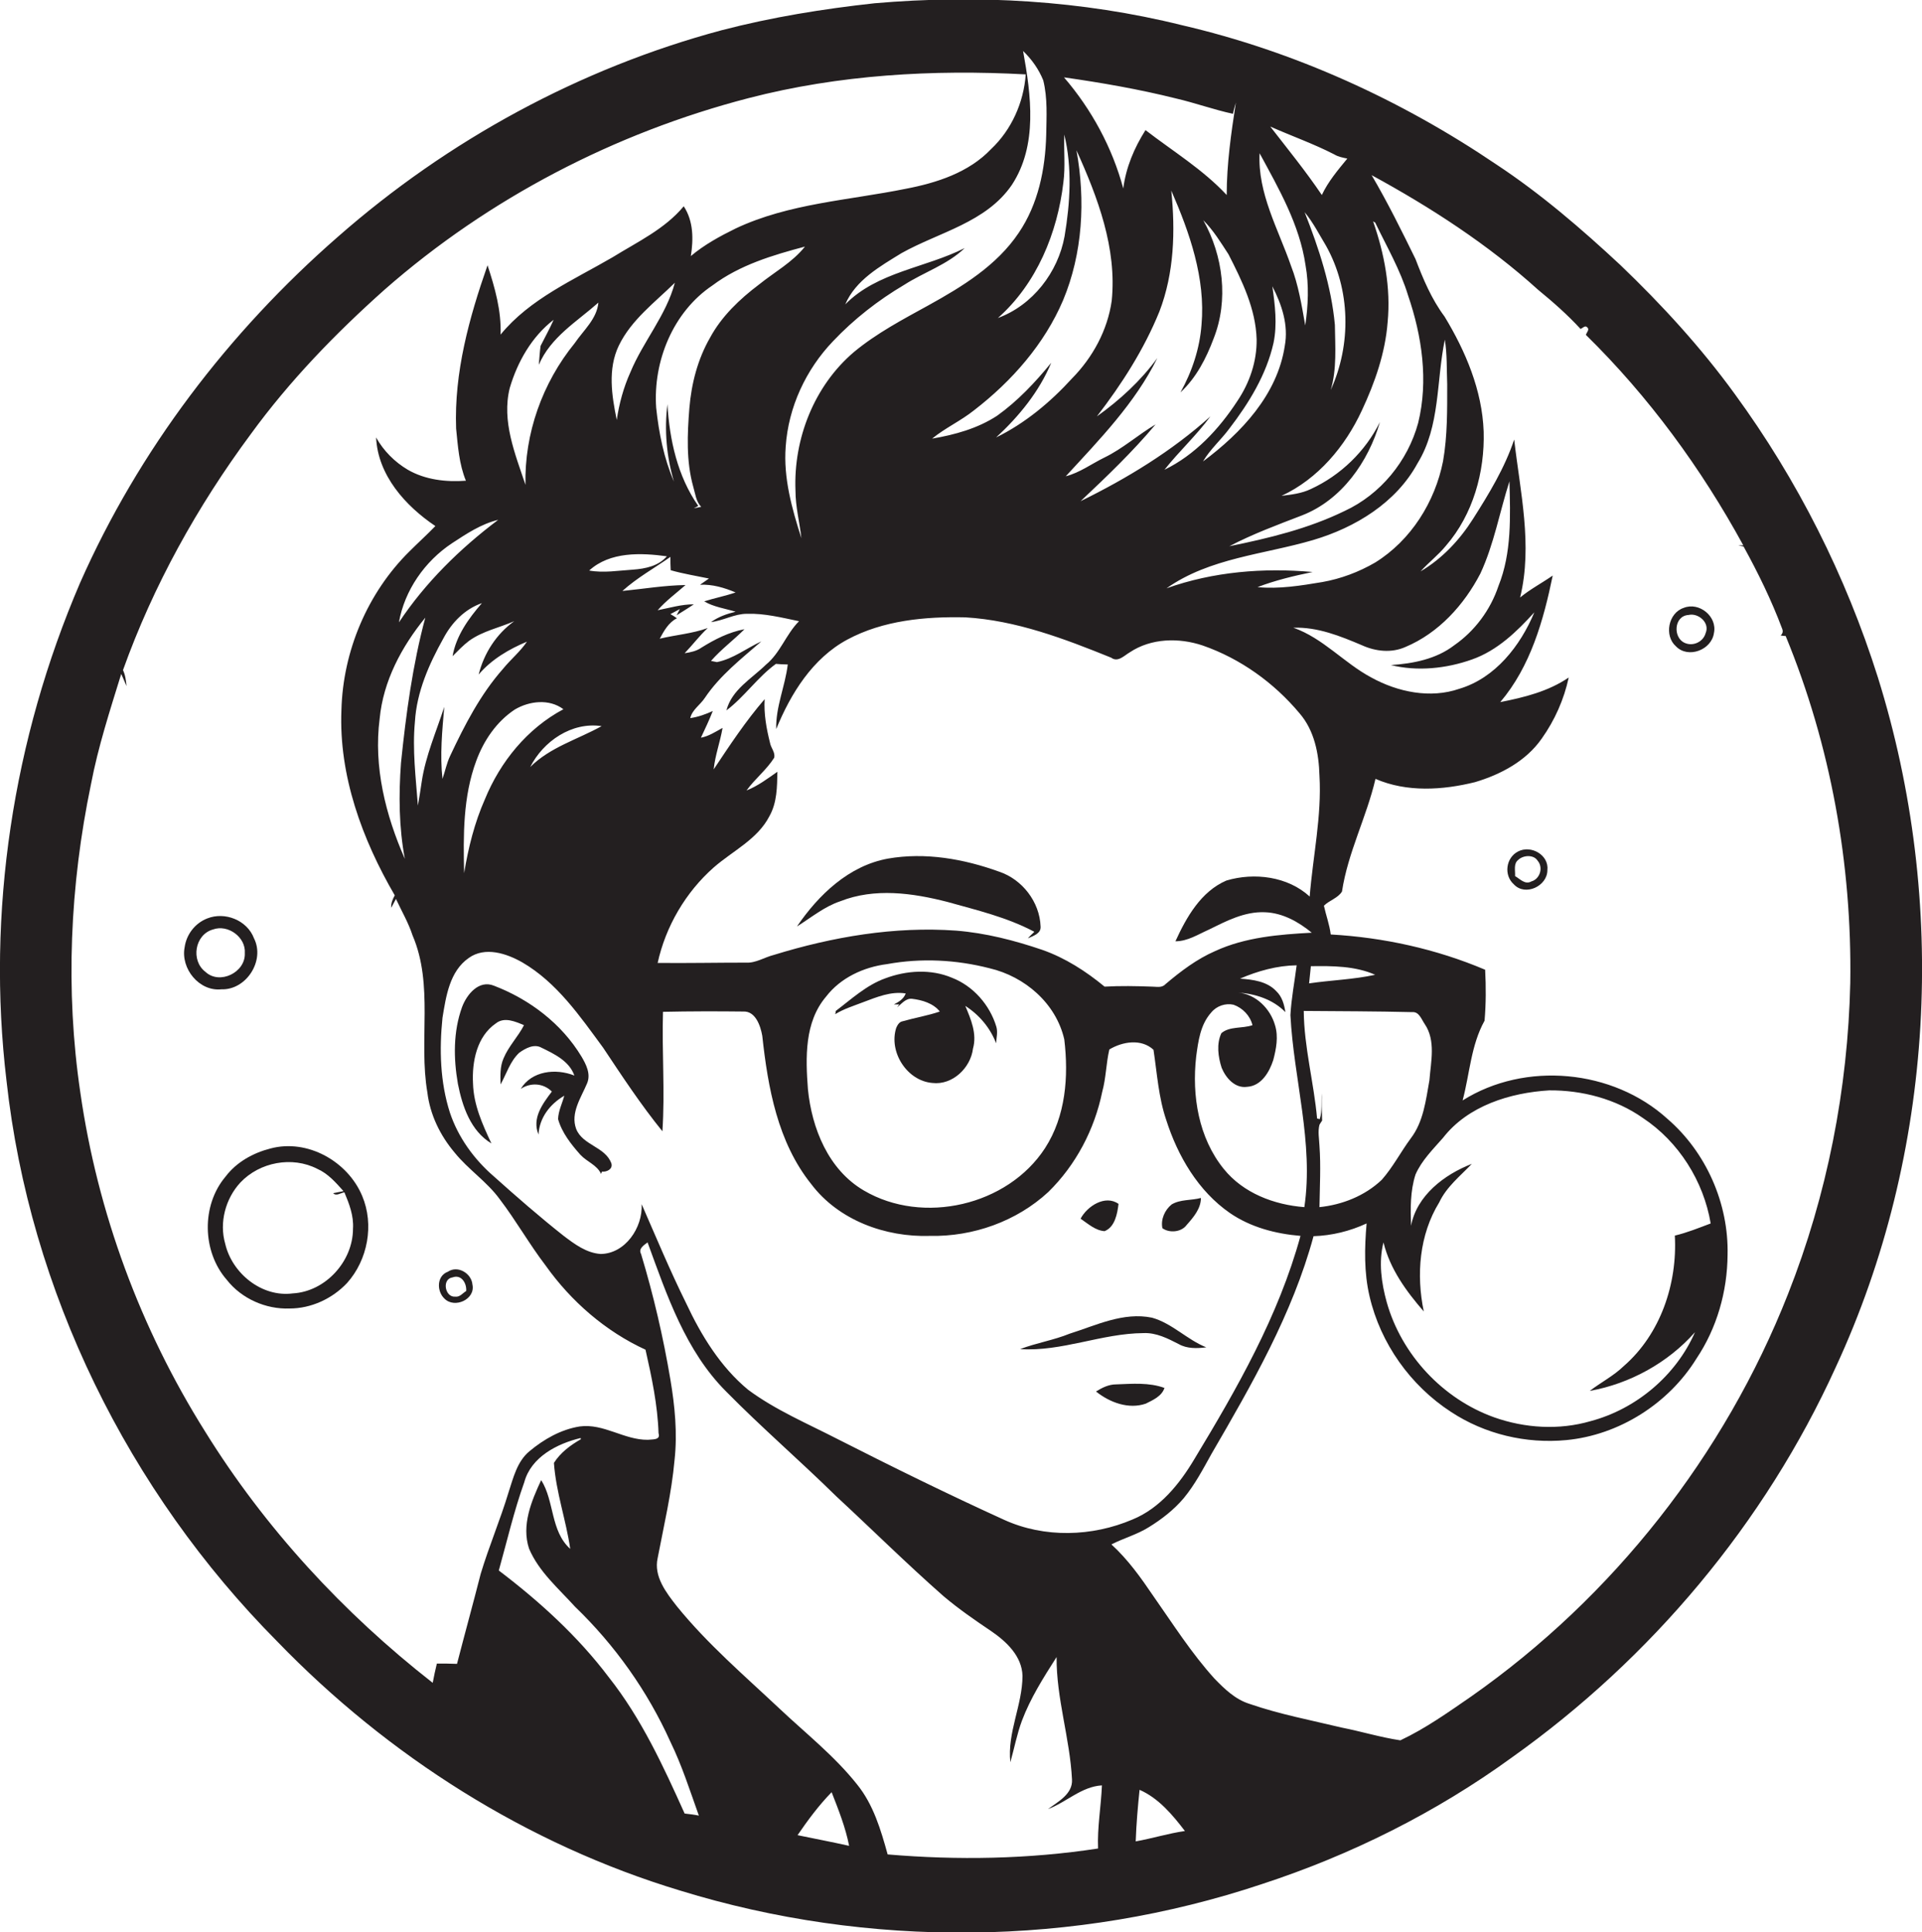 <?xml version="1.0" encoding="utf-8"?>
<!-- Generator: Adobe Illustrator 19.2.0, SVG Export Plug-In . SVG Version: 6.00 Build 0)  -->
<svg version="1.1" id="Layer_1" xmlns="http://www.w3.org/2000/svg" xmlns:xlink="http://www.w3.org/1999/xlink" x="0px" y="0px"
	 viewBox="0 0 648.5 652" enable-background="new 0 0 648.5 652" xml:space="preserve">
<g>
	<path fill="#231F20" d="M633.6,228.5c-10.8-34.2-27.1-66.6-48.3-95.6c-11.4-15.7-24.6-30.1-38.6-43.5c-13.1-12.2-26.8-24-41.8-33.9
		c-32.2-21.8-68.2-38.2-106.1-47c-33.8-8.4-69-10.4-103.7-7.4c-17.4,1.9-34.7,4.7-51.6,9.1C195.7,23,151.1,47.3,114,79.9
		c-36.9,32.2-67.2,72-87,116.8C4.4,249.3-4.6,307.8,2.2,364.7c7.8,71,41.1,138.5,91.3,189.1c37.4,38.7,84.3,68.5,136,84.1
		c63.6,19.6,133.2,18.9,196.3-2.2c30-9.8,58.7-24.1,84.3-42.7c47-33.4,85.4-79.1,109.3-131.7C652.9,389,657.3,304.3,633.6,228.5z
		 M463.3,74.7c0.2,0.1,0.5,0.3,0.7,0.4c3.9,8.1,8.5,16,11.1,24.6c4.7,13.7,6.9,28.8,3.4,43c-3.5,12.9-12.7,24.1-24.8,29.7
		c-12.3,6-25.6,9.2-38.9,11.9c7.8-4.1,16.2-7.2,24.5-10.4c13.4-5.2,22.4-18.1,26.3-31.5c-4.9,9.9-13.3,18-23.3,22.6
		c-3.1,1.5-6.6,1.9-9.9,2.3c12.3-5.7,21.5-16.7,27.1-28.8c4.4-9.4,7.9-19.4,8.7-29.8C469.3,97.1,467.1,85.6,463.3,74.7z
		 M496.7,222.5c8.5-3,15.1-9.4,21-15.9c-4.7,11.3-13.2,22.2-25.3,25.8c-9.8,3.4-20.8,1.1-29.7-3.8c-9.2-4.9-16.3-13.3-26.3-16.8
		c8.1-0.3,15.8,2.8,23.1,5.9c4.6,2.1,10,2.7,14.7,0.6c11.2-4.7,19.8-14.2,25.3-24.8c4.6-9.9,6.5-20.8,9.8-31.1
		c0.3,11.8,0.8,24.1-3.7,35.3c-2.7,8.1-8,15.2-14.9,20c-6.1,4.7-13.9,6.2-21.4,6.7C478.2,226.6,488,225.6,496.7,222.5z M547.9,460.9
		c-3.4,3.3-7.7,5.5-11.5,8.4c13.5-2.4,26.4-9.5,35.5-19.8c-6.4,14.6-19.8,25.9-35.2,30c-10.6,3.1-22.2,2.4-32.6-1.3
		c-17.3-6.2-31.2-21.1-36.2-38.8c-1.8-6.5-2.8-13.6-1.1-20.2c2.2,9,7.7,16.5,13.6,23.3c-2.6-12.4-1.5-25.9,5.2-36.8
		c2.5-5.3,7.1-8.9,11-13c-9.3,3.6-18.6,10.7-20.5,20.9c-0.2-5.8-0.3-11.7,1.5-17.3c2.1-4.8,5.9-8.5,9.3-12.4
		c8.4-10.8,22.6-15.2,35.8-16c11.1-0.1,22.5,2.9,31.6,9.3c12.1,8,20.5,21.3,22.9,35.6c-4,1.5-7.9,3.1-12.1,4.1
		C566,433.1,560.3,450.1,547.9,460.9z M482.3,364.5c-1.2,6.7-2,14-6.3,19.6c-3.4,4.6-6,9.7-9.8,14c-5.7,5.4-13.3,8.4-21,9.2
		c0.1-6.9,0.5-13.8,0-20.7c-0.1-2.4-0.6-4.8,0-7.1c0.2-0.4,0.7-1.1,0.9-1.4c-0.1-3.1-0.2-6.2-0.1-9.2c-0.3,2.9,0.2,5.9-0.7,8.7
		c-0.2,0-0.7-0.2-0.9-0.2c-1.1-12.2-4.4-24.1-4.5-36.3c12.2,0.1,24.4,0.1,36.6,0.4c2.3-0.2,3.1,2.4,4.2,4
		C484.5,351.1,482.8,358.1,482.3,364.5z M202.7,423.1c-4.8-0.3-8.8-3.3-12.5-6.1c-8.1-6.4-15.9-13.2-23.6-20.1
		c-6.6-5.7-12-13.1-14.8-21.5c-3.3-10.3-3.6-21.3-2.5-32c1.2-7.3,2.4-15.7,8.9-20.2c5.5-3.9,12.7-1.5,18,1.5
		c11.7,6.8,19.5,18.2,27.3,28.8c6.4,9.6,12.7,19.2,20,28.2c0.9-13.4-0.2-26.8,0.2-40.3c9-0.2,18.1-0.2,27.1-0.1
		c4.1-0.2,5.8,4.8,6.4,8.2c1.9,17.5,5.2,35.9,16.5,50c9.2,12.2,25,18,40.1,17.5c14.5,0.3,29.2-4.9,39.9-14.8
		c9.3-9.1,15.6-21.1,18.2-33.8c1.3-4.7,1.3-9.6,2.4-14.3c4.5-2.7,10.8-3.7,14.9,0.1c1.2,7.9,1.7,16.1,4.3,23.7
		c3.9,12.2,10.8,24,21.5,31.4c7,4.8,15.4,7,23.8,7.7c-7.4,27-21.4,51.5-35.8,75.3c-5,8.4-11.6,16.6-20.9,20.4
		c-13.6,5.8-29.7,6.3-43.3,0.1c-18.9-8.6-37.6-17.8-56.1-27.2c-10.3-5.3-21-9.8-30.3-16.7c-9.3-7.7-15.8-18.3-20.9-29.2
		c-5.4-10.9-10.1-22.2-15-33.4C216.9,414.3,210.9,423,202.7,423.1z M136.6,289.8c-6.5-14.8-10.6-31.1-8.5-47.3
		c1.2-12.7,7.4-24.3,15.4-34.1c-4.3,16-6.5,32.5-8.2,49C134.5,268.3,134.6,279.1,136.6,289.8z M134.6,210
		c1.9-10.8,8.7-20.6,17.9-26.7c4.9-3.2,9.8-6.5,15.6-7.9C155.2,185.1,143.5,196.6,134.6,210z M140,243.5c0.6-10.1,4.8-19.5,9.6-28.1
		c2.8-5.3,7.2-9.9,13-11.9c-4.5,5.2-8.7,11-9.9,17.9c1.8-1.8,3.6-3.7,5.6-5.2c4.6-3.3,10.2-4.4,15.2-6.6c-6,4.3-10.2,10.8-12,18
		c4.3-5.1,10.3-8.6,16.3-11.1c-2.3,3.4-5.5,6-8.1,9.2c-7.6,8.6-12.9,18.9-17.8,29.3c-1.2,2.5-1.7,5.2-2.6,7.8
		c-0.9-8.1-0.1-16.2,0.6-24.3c-2.7,8.4-6.3,16.5-7.6,25.2c-0.4,2.7-0.8,5.4-1.3,8.1C140.3,262.4,139.1,253,140,243.5z M201.9,102.1
		c-0.5,5.5-5,9.3-8,13.7c-10.9,13.4-17,30.5-16.6,47.8c-3.5-10.5-8.1-21.5-5.3-32.7c2.6-8.8,7.4-17.3,14.8-23
		c-1.3,3-2.9,5.8-4.4,8.8c-0.3,2.1-0.4,4.2-0.6,6.4C185.8,113.7,194.7,108.5,201.9,102.1z M233.9,164.2c0.7,2.3,0.9,5,2.7,6.8
		l-2.5,0.5c0.4-0.2,1.2-0.6,1.5-0.8c-7-10-9.7-22.3-10.4-34.3c-1.1,8.7-0.3,17.7,2.2,26.1c-3.4-7.9-5.1-16.4-6-24.9
		c-1.1-15.7,5.7-32.4,19-41.3c9.2-6.9,20.3-10.2,31.2-13.1c-4.2,5.3-10.3,8.6-15.5,12.8c-6.5,4.9-12.6,10.7-16.5,17.9
		c-4.2,7.3-6.3,15.5-7,23.8C231.9,146.5,231.5,155.6,233.9,164.2z M212.7,125.6c-2.3,5.1-3.8,10.6-4.6,16.1
		c-1.7-8.2-3.1-17.2,0.7-25.1c4.2-8.7,12.2-14.6,18.9-21.2C224.8,106.4,217,115.2,212.7,125.6z M225,187.7
		c-2.8,3.3-7.3,4.2-11.4,4.5c-4.9,0.3-9.9,1.2-14.8,0.3C205.8,186.1,216.3,186.5,225,187.7z M203,245c-8.1,4.5-17.4,7.1-24.1,13.8
		C183.3,250.1,192.9,243.5,203,245z M163.6,269.7c-3.5,7.9-5.6,16.4-7,24.9c-0.3-12.7-0.4-25.8,4.1-37.9c2.5-6.8,6.8-13.2,13-17.3
		c4.9-2.9,11.6-3.7,16.4-0.1C177.9,245.8,168.8,257,163.6,269.7z M272.6,367.5c-0.8-10.6-1.2-22.6,6.1-31.2c4.9-6.4,12.7-10,20.6-11
		c11.5-2.1,23.3-1.5,34.6,1.4c11.9,2.8,22.4,11.8,25.2,24c1.5,12.5,0.5,25.9-6.5,36.7c-12.6,19.4-41.2,26-61.1,14.3
		C279.5,394.7,273.9,380.7,272.6,367.5z M412.9,394.4c-8.5-10.5-10.8-24.7-9.3-37.9c0.7-5.2,1.4-10.8,5.1-14.9
		c1.8-2.2,4.8-3.2,7.5-2.6c3.1,1.1,5.6,3.7,6.4,6.9c-3.4,1.2-7.7,0.3-10.5,2.7c-1.7,3.6-1.1,8,0.1,11.7c1.4,3.4,4.5,7,8.6,6.4
		c4.8-0.3,7.5-5,8.8-9c1-3.8,1.8-7.9,0.6-11.8c-1.6-5.6-6.5-10.5-12.5-11c5.9,0.4,11.8,2.3,16,6.6c-0.4-2.6-1.1-5.2-3.1-7.1
		c-3.1-3.3-7.9-3.9-12.2-4.2c6-2.6,12.5-4.4,19.1-4.5c-0.7,5.6-1.8,11.2-2.1,16.8c1.1,21.6,7.9,43.1,4.7,64.8
		C429.9,406.5,419.5,402.6,412.9,394.4z M441.7,331.8c0.2-2,0.4-3.9,0.6-5.8c7.3-0.1,14.9-0.1,21.7,2.9
		C456.7,330.5,449.2,330.7,441.7,331.8z M441.9,302.5c-7.4-6.8-18.7-8.2-28.1-5.4c-8.6,3.7-13.5,12.4-17.2,20.5
		c4.1,0,7.6-2.3,11.2-3.9c5.9-2.9,12.1-6.2,19-5.9c5.9,0.2,11.3,3.2,15.8,6.9c-11,0.6-22.4,1.5-32.6,6.2
		c-6.2,2.7-11.6,6.8-16.8,11.2c-1.2,1.3-3,0.8-4.5,0.8c-5.3-0.2-10.7-0.3-16,0c-6.3-5.2-13.3-9.7-21-12.4
		c-9.4-3.2-19.1-5.7-29.1-6.5c-20.8-1.5-41.7,2.1-61.5,8.2c-3.2,0.8-6.1,2.8-9.4,2.6c-9.9,0-19.9,0.2-29.8,0.1
		c2.7-12.3,9.4-23.8,18.9-32.2c6.4-5.6,14.8-9.5,18.8-17.3c2.6-4.6,2.6-9.9,2.7-15c-3.3,2.3-6.6,4.8-10.4,6.3
		c2.8-3.9,6.7-6.9,9.3-11c0.5-1.8-1.1-3.3-1.4-5.1c-1.2-4.8-2.1-9.7-1.8-14.7c-6.4,7.4-11.8,15.6-17.2,23.7c0.5-4.8,2.2-9.3,3-14
		c-2.4,1.3-4.6,2.8-7.3,3.3c1.4-3,2.8-5.9,4-9c-2.4,1.1-4.9,2-7.6,2.4c0.6-2.8,3.4-4.5,4.9-6.8c5.1-7.6,12.3-13.2,19.1-19.1
		c-5,2.3-9.5,5.9-15,7c-0.5-0.1-1.5-0.3-2-0.4c3.4-3.9,7.6-7,11.3-10.7c-5.3,1-10,3.4-14.5,6.2c-1.7,1.2-3.7,1.6-5.7,1.9
		c2.7-2.8,5-5.9,7.8-8.5c-5.2,1.9-10.8,2.3-16.2,3.6c1.4-2.6,3-5.5,5.8-6.9c-0.7-0.5-1.5-1-2.2-1.4c0.8-0.4,2.4-1.3,3.2-1.7
		c-0.3,0.5-0.8,1.5-1.1,2.1c1.9-1.2,3.9-2.4,5.8-3.7c-4.2,0-8.1,1.2-12.2,2c2.8-3.2,6.2-5.7,9.4-8.5c-7.1,0.1-14.2,1.3-21.3,2
		c5-4.5,10.8-7.7,16.2-11.5c0,1.5,0,3,0.1,4.5c4.2,1.2,8.6,1.9,12.9,2.8c-1,0.7-2,1.4-3,2.1c4.2-0.2,8.2,1,12,2.6
		c-3.5,1.2-7.1,1.9-10.6,3c3.2,1.9,7,2.4,10.6,3.5c-2.9,0.7-5.8,1.7-8.3,3.5c4.2-0.5,7.9-2.8,12.1-2.8c5.9-0.2,11.8,1.3,17.6,2.5
		c-4.4,4.4-6.3,10.7-11.2,14.7c-4.8,4.7-11.5,8.4-13.3,15.4c6.1-4.6,10.5-11.2,16.7-15.7c1.3,0.1,2.6,0.2,4,0.2
		c-0.9,7.4-4.1,14.3-3.9,21.8c4.9-12,12.3-23.9,24-30.2c12.1-6.5,26.3-7.8,39.8-7.5c17.1,1,33.4,7.2,49.2,13.6
		c2.3,1.7,4.4-0.7,6.3-1.8c7.2-4.8,16.6-5,24.6-2.3c12.7,4.4,24.1,12.6,32.7,22.9c5,5.8,6.5,13.6,6.7,21
		C446,275.3,443,288.8,441.9,302.5z M363.2,50.7c7.2,15.9,13.7,33.1,11.9,50.8c-1.4,9.9-6.4,19.1-13.4,26.2
		c-7.3,8-15.8,15.1-25.6,19.9c7.7-7.1,14.5-15.4,18.6-25.2c-5.4,6.6-11.3,12.9-18.3,17.9c-6.6,4.3-14.3,6.4-21.9,7.7
		c4.4-3.6,9.7-6,14.2-9.6c12.7-9.8,23.7-22.3,30-37.1C365.3,85.5,366.3,67.6,363.2,50.7z M464,189.8c-5.5,3.2-11.6,5.5-17.9,6.6
		c-7.2,1.2-14.5,2.4-21.8,1.7c6-2.3,12.3-3.8,18.6-5.1c-16.6-1.5-33.6-0.1-49.3,5.5c14.6-10.3,32.9-11.4,49.5-16.3
		c14.2-4.2,28-12.6,35.2-25.9c7.7-12.5,6.3-27.8,9.2-41.7c0.8,5,0.6,10,0.8,15c0,8.7,0.1,17.4-1.4,26
		C484.2,169.3,476.1,182.3,464,189.8z M429.3,96.6c3.2,6.2,5.5,13.1,4.2,20.1c-2.5,16.5-14.7,29.4-27.6,39c2.4-4.1,6.1-7.3,8.9-11.1
		c6.6-8.6,12.5-18.2,14.9-28.9C431,109.4,430.2,102.9,429.3,96.6z M450.4,109.6c-1.2-13.1-5.4-25.8-10.2-38
		c2.9,3.5,4.9,7.5,7.2,11.3c8.3,14.8,8.6,33.3,1.6,48.7C451.1,124.5,450.5,116.9,450.4,109.6z M450.2,52.1c1.3,0.8,2.9,1.1,4.4,1.4
		c-3.2,3.9-6.5,7.8-8.6,12.3c-5.4-8-11.5-15.5-17.4-23.1C435.8,45.9,443.2,48.5,450.2,52.1z M425,51.7c6.5,12,13.5,24.1,15.5,37.8
		c1.2,6.7,0.9,13.6-0.1,20.3c-1.2-6.8-2.3-13.7-4.8-20.1C431.3,77.3,424.3,65.2,425,51.7z M417.5,135.3
		c-6.2,9.5-14.3,18.2-24.6,23.2c4.9-6.2,10.8-11.6,15.5-18c-13,11.7-28.1,20.9-43.8,28.6c8.8-8.3,17.5-16.6,25.3-25.9
		c-5.9,3.5-11.1,8.2-17.3,11.2c-4.3,2.1-8.3,5.1-13,6.3c11.4-12.4,23.4-24.7,30.9-39.9c-5.6,7.7-12.7,14.2-20.4,19.7
		c8.4-10.9,15.9-22.6,21.1-35.4c5-13,5.4-27.2,4-40.8c6.2,14.2,11.6,29.6,10.2,45.3c-0.6,8-3.2,15.8-7.1,22.8
		c5.3-4.9,8.7-11.5,11.2-18.2c5.1-12.9,3.2-27.9-3.5-39.9c3.4,3.4,5.9,7.5,8.5,11.5c4.6,9,9.2,18.4,9.5,28.7
		C424.1,122,421.6,129.2,417.5,135.3z M396.7,33.2c6.5,1.5,12.8,3.8,19.3,5.2c0.3-1.3,0.6-2.5,1-3.8c-1.6,10.3-3.1,20.7-3.1,31.2
		c-8-8.6-18.2-14.8-27.4-21.9c-3.8,6-6.6,12.6-7.5,19.7c-3.7-13.8-10.7-26.7-20-37.5C371.6,27.9,384.3,30.1,396.7,33.2z M359.1,45.4
		c2.7,11.2,2,23,0.1,34.3c-2.2,12.2-10.8,23.3-22.5,27.6c13.1-11.6,20.1-28.7,22.1-45.8C359.5,56.2,358.9,50.8,359.1,45.4z
		 M352,27.1c1.5,6,1.1,12.3,1,18.4c-0.3,11.6-2.7,23.4-9.3,33.1c-7.4,11-19,18.1-30.4,24.4c-8.7,4.8-17.5,9.4-25.2,15.8
		c-13.4,11.4-20.4,29.3-19.7,46.7c0,5.5,1.4,10.7,2,16.1c-3.2-10-6.1-20.3-5.3-30.9c0.9-13.3,6.8-26,16-35.6c7-7.4,15.2-13.8,24-19
		c6.7-4.3,14.6-6.8,20.4-12.4c-13.2,6.7-29.5,8-40.3,19c3.5-8.2,11.7-12.8,19-17.3c12.7-7.1,28.5-10.3,37.2-23
		c8.8-13.4,6.5-30.3,3.8-45.2C348.2,20.1,350.5,23.4,352,27.1z M154.2,561.4c-2.3-0.1-4.5-0.1-6.8-0.1c-0.5,2.1-1,4.3-1.4,6.5
		c-30.2-23.6-56.6-52.2-76.8-84.8c-21.8-34.7-36.3-73.9-42.1-114.4c-5.1-34.5-3.5-69.9,3.6-104c2.4-12.6,6.4-24.9,10.2-37.2
		c0.6,1.3,1.2,2.7,1.8,4.1c-0.2-1.9-0.4-3.7-1.2-5.4c10.2-28.5,25.1-55.3,43.1-79.6c13.1-18,28.6-34,45.2-48.8
		c35.1-30.8,77.7-52.9,122.8-64.6c30.5-7.9,62.2-9.7,93.5-8c-0.7,9.5-4.8,18.7-11.7,25.2c-7.5,7.9-18.3,11.4-28.8,13.4
		c-19.2,3.9-39.4,4.9-57.4,13.4c-5.3,2.6-10.6,5.5-15.1,9.3c0.9-5.7,0.9-11.8-2.4-16.8c-6.4,7.7-15.6,12-24,17.2
		c-13.2,7.7-27.9,14-37.8,26.1c0.3-8-1.9-15.8-4.4-23.4c-6.2,17.7-11.3,36.2-10.6,55.1c0.6,5.9,1,12,3.3,17.6
		c-6.7,0.5-13.7-0.3-19.6-3.7c-4.4-2.6-8.2-6.4-10.7-10.9c0.6,12.8,9.9,23.1,20,29.9c-2.8,2.9-5.8,5.6-8.7,8.5
		c-14.2,14-22.5,33.7-23,53.6c-0.9,22.1,7,43.6,18,62.5c-0.7,1.3-1.3,2.6-1.2,4.2c0.5-1,1.1-2,1.6-3c1.9,4.1,4.2,8,5.6,12.3
		c7.2,16.8,2,35.5,5,53c0.9,7.5,4.3,14.5,9.2,20.3c4.6,5.7,10.9,9.8,15.2,15.7c5.5,7.2,10,15.2,15.5,22.4
		c8.6,12.1,20.2,22.2,33.7,28.4c2.1,9.3,4.1,18.7,4.4,28.2c0.8,2.4-2.2,2-3.6,2.2c-8,0.1-14.9-5.6-23-4.5c-6.3,1-12.1,4.3-17,8.4
		c-4.1,3.4-5.4,8.9-7,13.8c-2.8,9.3-6.6,18.2-9.4,27.5C159.6,541.2,156.8,551.3,154.2,561.4z M231,611.9c-7.2-16-14.6-32.1-25.6-46
		c-10.4-13.8-23.4-25.6-37.1-36c2.8-10,5.1-20,8.6-29.8c2.3-8.5,11.1-13,19-14.9c0,0.1,0.1,0.3,0.1,0.4c-3.5,2-6.9,4.5-9.1,8
		c0.7,9.9,4.1,19.3,5.5,29c-6.7-6-5.3-16.1-9.8-23.2c-3.3,7.1-6.7,15.2-4.1,23.1c3.3,7.8,9.9,13.4,15.5,19.6
		c13.5,13,24.5,28.5,32.2,45.6c3.9,8,6.6,16.5,9.6,24.9C234.4,612.3,232.7,612.1,231,611.9z M269.1,619.2
		c3.5-5.1,7.2-10.1,11.5-14.5c2.3,5.9,4.7,11.9,5.9,18.1C280.7,621.5,274.9,620.4,269.1,619.2z M370.5,623.7c-23.5,3.6-47.4,4-71,2
		c-2.3-8.3-4.8-16.8-10.3-23.6c-7.7-9.7-17.4-17.3-26.3-25.7c-11.8-11.1-24.2-21.7-34.5-34.4c-3.6-4.6-7.9-10.1-6.5-16.3
		c2.1-11,4.7-21.9,5.7-33.1c1-9,0.1-18.2-1.4-27.1c-2.4-14.3-5.7-28.5-9.9-42.4c-1-1.8,1-3,2.2-3.9c6.5,17.8,12.8,36.6,26.5,50.3
		c12,12.2,25,23.4,37.2,35.4c12.1,11.2,23.8,22.8,36.2,33.7c5.1,4.3,10.6,8.1,16.1,11.8c5.1,3.5,10.3,8.4,10.5,15
		c0,9.9-5.2,19.2-4.1,29.2c1.3-4.6,2.2-9.4,3.9-14c2.9-7.7,7.3-14.6,11.7-21.5c-0.1,14,4.5,27.4,5.2,41.3c0.3,4.9-4.7,7.5-8.1,10
		c6.2-2.3,11.3-7.6,18.2-8C371.5,609.6,370.2,616.6,370.5,623.7z M383.2,621.3c0.2-5.8,0.7-11.6,1.3-17.4
		c6.4,2.8,11.1,8.4,15.3,13.9C394.2,618.6,388.8,620.3,383.2,621.3z M624.3,331.6c-0.8,35.8-7.8,71.6-21,105
		c-21.4,54.4-59,102.2-106.9,135.8c-7.7,5.3-15.4,10.8-23.9,14.8c-6.7-1-13.2-3-19.8-4.3c-10.4-2.5-21-4.5-31.1-8
		c-4.8-1.5-8.4-5-11.8-8.5c-7.8-8.6-14-18.4-20.6-27.8c-4.2-6.2-8.6-12.4-14.2-17.5c4.1-2.1,8.6-3.3,12.6-5.8
		c4.4-2.7,8.5-5.9,11.8-9.8c3.8-4.6,6.5-9.8,9.4-15c13.6-23.4,27.3-47.2,34.4-73.4c6.2-0.2,12.3-1.7,17.9-4.3
		c-0.7,8.2-0.9,16.5,1,24.6c3.7,15.9,13.8,30.1,27.5,39c11.4,7.5,25.3,10.8,38.9,9.5c17.8-1.7,34.5-12.3,43.9-27.5
		c6.9-10.3,10.4-22.6,10.5-35c0.4-17.3-7.2-34.6-20.3-45.9c-18.4-16.7-48-19.5-69.1-6.2c2.4-9,2.8-18.6,7.4-26.9
		c0.5-5.7,0.5-11.5,0.2-17.2c-16.5-7-34.3-10.9-52.1-11.9c-0.4-3.3-1.6-6.5-2.3-9.7c1.8-1.8,4.8-2.6,6.1-4.8
		c2-13.2,8.3-25.1,11.3-38c10.6,4.6,22.7,3.8,33.6,1.1c8.7-2.6,17.2-7.1,22.5-14.7c4.4-6.2,7.5-13.2,9.1-20.6
		c-6.9,4.7-15,6.7-23.1,8.3c10.2-12,14.6-27.6,17.7-42.7c-3.6,2.5-7.6,4.6-11,7.4c4.3-17.6,0-35.7-2-53.3
		c-3.2,9.6-8.5,18.3-13.9,26.8c-4.5,7.1-10.4,13.4-17.7,17.7c2.7-3,6-5.5,8.6-8.7c9.1-10.5,13.1-24.8,12.7-38.5
		c-0.5-13.9-6.1-27.1-13.2-38.8c-4.4-5.9-7.2-12.6-9.8-19.4c-4.7-9.6-9.4-19.1-14.8-28.3c20,10.9,39.3,23.4,56.2,38.7
		c5,4.1,9.9,8.4,14.3,13.2c0.7-0.3,1.6-1.4,2.3-0.5c0.8,0.7-0.3,1.7-0.5,2.5c21.2,20.8,38.9,45,53.1,71c-0.4,0-1.3,0-1.7,0
		c0.5,0.1,1.4,0.3,1.8,0.4c4.9,8.9,9.4,18.1,13,27.7c0.4,0.9,0.2,1.7-0.5,2.3c0.4,0.1,1.3,0.2,1.7,0.2
		C617.7,251.5,624.9,291.6,624.3,331.6z"/>
	<path fill="#231F20" d="M568.1,205.1c-5.2,1.7-6.7,9.4-2.6,13c4.1,4.2,12,1.2,12.8-4.5C579.5,208,573.3,203,568.1,205.1z
		 M575.5,213.6c-0.8,3-4.3,4.6-7.1,3.3c-4-1.8-3.6-9.1,1.3-9.4C573,206.7,577,210.1,575.5,213.6z"/>
	<path fill="#231F20" d="M512.2,287.3c-4.1,2.1-4.9,8-1.4,11.1c3.8,4.1,11.3,0.6,11.3-4.8C522.7,288.5,516.6,285,512.2,287.3z
		 M516.7,297.4c-2.1,1.2-3.8-0.8-5.5-1.8c0.1-1.9-0.6-4.2,1.1-5.5c1.7-1.6,5.2-1.8,6.5,0.3C520.8,292.7,519.6,296.6,516.7,297.4z"/>
	<path fill="#231F20" d="M337.1,294.1c-11.9-4.3-24.9-6.6-37.5-4.4c-13.2,2.4-23.4,12.2-30.7,22.9c4.8-3,9.2-6.7,14.6-8.5
		c11.6-4.6,24.4-2.8,36.1,0.2c10,2.8,20.2,5.2,29.4,10.1c-0.5,0.5-1.7,1.6-2.2,2.2c1.8-0.8,4.5-1.6,4.3-4
		C350.8,304.3,344.9,296.7,337.1,294.1z"/>
	<path fill="#231F20" d="M74.7,333.8c8.4,0.3,14.8-9.7,11-17.2c-2.3-6.1-9.8-9.1-15.8-6.7c-4.1,1.6-7,5.4-7.6,9.7
		C60.9,326.8,67.2,334.6,74.7,333.8z M71.9,313.6c5-1.8,11.1,2.6,10.7,8c0.3,6.5-8.5,10.8-13.3,6.3
		C64.3,324.1,65.7,315.3,71.9,313.6z"/>
	<path fill="#231F20" d="M305.6,335.2c-0.7,1.9-2.4,2.9-4,3.7l1.8,0l-0.7,1c1.5-1.2,2.9-3.1,5-2.9c3.4,0.4,7.2,1.5,9.4,4.3
		c-4.1,1.4-8.4,2.1-12.6,3.3c-1.1,0.2-1.7,1.3-2.1,2.2c-2.6,8.1,3.6,17.9,12.2,18.6c6.8,0.8,12.9-5.1,13.7-11.6
		c1.4-5-0.7-9.9-2.6-14.4c4.7,3,8.4,7.4,10.4,12.6c0.1-1.8,0.6-3.7,0.1-5.5c-2.2-7.4-7.8-13.8-15-16.6c-7.1-3-15.3-2.5-22.5,0.2
		c-6.4,2.3-11.4,7-16.7,11c0,0.3-0.1,0.8-0.2,1.1c2.9-1.8,6.2-2.8,9.3-4C295.9,336.4,300.6,334.4,305.6,335.2z"/>
	<path fill="#231F20" d="M194.4,380.9c-2-5.4,1.7-10.6,3.7-15.4c1.3-3.1-0.3-6.3-1.9-9c-6.7-11.1-17.5-19.3-29.5-23.9
		c-5.1-2.1-9.2,2.9-10.8,7.2c-3,8.3-2.9,17.3-1.4,25.9c1.5,7.6,4.3,15.9,11.3,20.1c-3-6.4-6-13-6.2-20.2c-0.4-7.4,1.3-15.9,7.7-20.3
		c2.9-2.3,6.6-0.6,9.5,0.6c-2,3.9-5.2,7.1-6.9,11.2c-1.2,2.7-1.1,5.8-1,8.8c2-3.6,3.2-7.8,6.3-10.7c2.1-1.5,5-3.1,7.5-1.7
		c4.3,2.1,9.4,4.5,11.1,9.4c-6.3-2.5-14.4-1.6-18.1,4.5c3.3-2.2,7.6-2,10.5,0.9c-3.1,4.1-6.8,9-4.5,14.5c0.3-5.7,3.9-10.3,8.7-13.1
		c-0.7,2.6-2,5.1-2.1,7.9c1.3,4.6,4.4,8.5,7.5,12c2.2,2.4,5.7,3.5,7,6.5c0.1-0.2,0.2-0.6,0.3-0.8c1.6,0.2,3.7-0.8,3.2-2.7
		C204.3,386.9,196.6,386.5,194.4,380.9z"/>
	<path fill="#231F20" d="M91.3,387.5c-5.9,1.5-11.5,4.6-15.2,9.5c-8.2,9.7-7.9,25.3,0.4,34.8c5,6.4,13.2,10,21.2,9.7
		c7.3,0,14.4-3.3,19.4-8.6c7-7.8,9.2-19.7,5.1-29.4C117.3,391.8,103.7,384.2,91.3,387.5z M119.1,414.6c0,11-9.3,21.2-20.3,21.8
		c-10.5,1.4-20.5-6.8-22.8-16.7c-2.1-7.2,0.1-15.3,5.1-20.7c6.5-6.9,17.5-9,26-4.6c3.6,1.6,6.2,4.6,8.8,7.5
		c-0.9,0.2-2.7,0.5-3.5,0.7c1.1,1.1,2.5-0.1,3.8-0.3C117.8,406.1,119.4,410.2,119.1,414.6z"/>
	<path fill="#231F20" d="M400.4,413.3c2.3-2.6,4.8-5.5,4.8-9.1c-3.3,0.9-6.9,0.4-9.9,2.2c-2.3,1.9-3.7,5-3.1,8
		C394.5,416.1,398.6,415.8,400.4,413.3z"/>
	<path fill="#231F20" d="M377.4,406.2c-4.5-3.2-10.6,0.8-12.8,5c2.5,1.7,5,4,8.1,4.2C376.2,414,377,409.5,377.4,406.2z"/>
	<path fill="#231F20" d="M151.1,429.1c-3.8,1.4-3.8,6.6-1.1,9.1c3.4,3.4,10.5,0.2,9.4-4.8C159.1,429.7,154.5,426.8,151.1,429.1z
		 M157.3,435.6c-1.2,0.7-2.1,2.1-3.7,1.9c-3.5,0.3-4.6-6-0.9-6.5C155.7,429.9,157.5,433,157.3,435.6z"/>
	<path fill="#231F20" d="M385.8,449.8c4.3-0.2,8.2,1.8,11.9,3.7c2.8,1.6,6.2,1.5,9.3,1.1c-6.5-2.6-11.5-8.1-18.3-10
		c-9.7-2-18.9,2.6-27.8,5.4c-5.4,2.2-11.2,3.1-16.7,5.2C358.3,456.1,371.7,449.9,385.8,449.8z"/>
	<path fill="#231F20" d="M376.6,467.1c-2.5,0-4.7,1.1-6.8,2.4c4.6,3.7,11,6.1,16.8,4.1c2.4-1.2,5.4-2.5,6.3-5.3
		C387.7,466.4,382.1,466.9,376.6,467.1z"/>
</g>
</svg>

